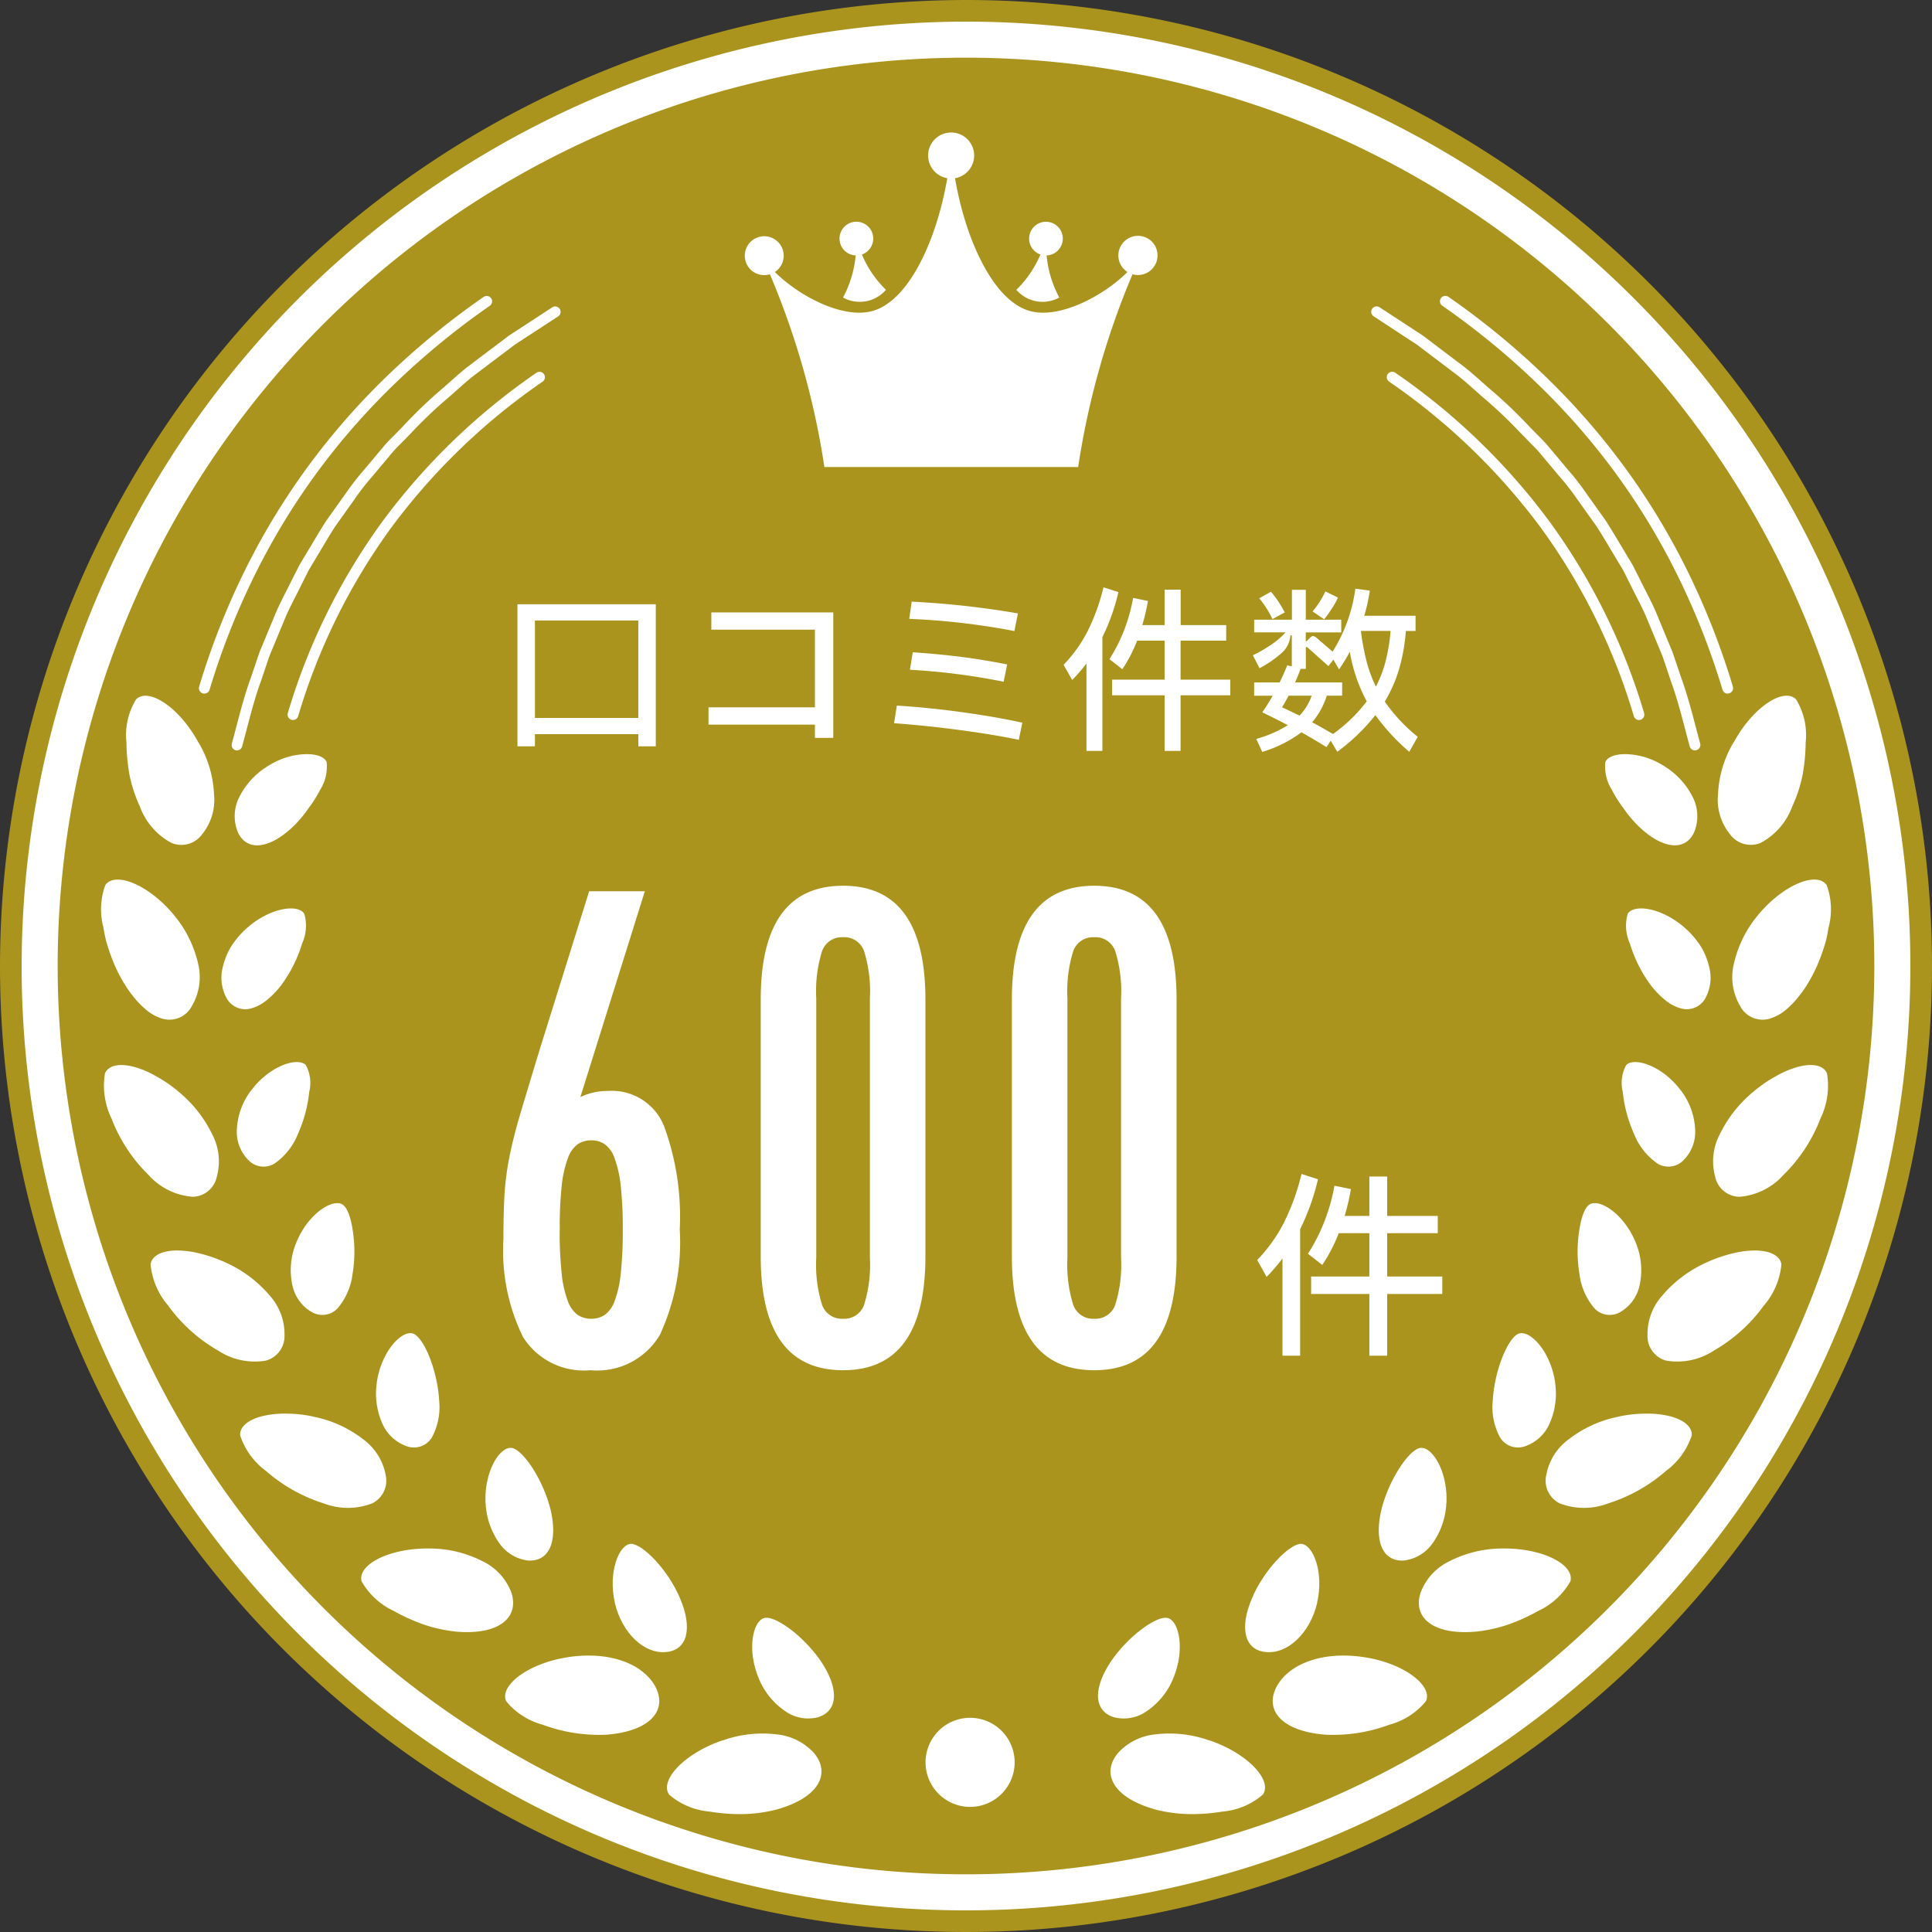 <svg xmlns="http://www.w3.org/2000/svg" width="98.54" height="98.54" viewBox="0 0 98.54 98.54">
  <rect x="0" y="0" width="98.54" height="98.54" fill="#333333" stroke="none"/>
  <g id="グループ_605" data-name="グループ 605" transform="translate(-1013.643 -819)">
    <g id="グループ_127" data-name="グループ 127" transform="translate(1013.643 819)">
      <path id="楕円形_2" data-name="楕円形 2" d="M41.27-8A49.27,49.27,0,1,1-8,41.27,49.326,49.326,0,0,1,41.27-8Zm0,92.659A43.389,43.389,0,1,0-2.119,41.27,43.438,43.438,0,0,0,41.27,84.659Z" transform="translate(8 8)" fill="#ab941d"/>
      <path id="楕円形_3" data-name="楕円形 3" d="M43.167-5A48.167,48.167,0,1,1-5,43.167,48.221,48.221,0,0,1,43.167-5Zm0,92.657A44.491,44.491,0,1,0-1.324,43.167,44.541,44.541,0,0,0,43.167,87.657Z" transform="translate(6.103 6.103)" fill="#fff"/>
      <path id="パス_306" data-name="パス 306" d="M100.656,54.328A46.328,46.328,0,1,1,54.328,8a46.328,46.328,0,0,1,46.328,46.328" transform="translate(-5.058 -5.058)" fill="#ab941d"/>
      <path id="パス_307" data-name="パス 307" d="M21.2,98.908a5.6,5.6,0,0,1,.794,2.634,2.785,2.785,0,0,1-.608,2.06,1.308,1.308,0,0,1-1.555.439,3.436,3.436,0,0,1-1.621-1.87,7.245,7.245,0,0,1-.526-1.606,10.006,10.006,0,0,1-.154-1.649,3.476,3.476,0,0,1,.491-2.2c.637-.631,2.222.424,3.179,2.2" transform="translate(-11.08 -61.046)" fill="#fff"/>
      <path id="パス_308" data-name="パス 308" d="M34.141,105.316a3.876,3.876,0,0,0-1.414,1.633,2.151,2.151,0,0,0-.008,1.7c.466.97,1.61.836,2.815-.318a6.049,6.049,0,0,0,.771-.916,6.247,6.247,0,0,0,.6-.949,2.217,2.217,0,0,0,.332-1.418c-.115-.277-.554-.427-1.136-.4a3.728,3.728,0,0,0-.958.175,4.073,4.073,0,0,0-1,.493" transform="translate(-20.577 -66.18)" fill="#fff"/>
      <path id="パス_309" data-name="パス 309" d="M17.805,123.906a5.922,5.922,0,0,1,1.2,2.461,2.9,2.9,0,0,1-.32,2.123,1.289,1.289,0,0,1-1.466.667,2.322,2.322,0,0,1-.935-.52,4.381,4.381,0,0,1-.487-.495,6.178,6.178,0,0,1-.463-.622,7.822,7.822,0,0,1-.741-1.473c-.1-.259-.188-.521-.262-.781s-.12-.52-.161-.769a3.591,3.591,0,0,1,.1-2.175c.526-.706,2.253.011,3.537,1.584" transform="translate(-8.894 -77.188)" fill="#fff"/>
      <path id="パス_310" data-name="パス 310" d="M31.935,127.123a4.513,4.513,0,0,0-.743.9,3.552,3.552,0,0,0-.39.959,2.175,2.175,0,0,0,.213,1.7,1.088,1.088,0,0,0,1.226.462,2.137,2.137,0,0,0,.74-.38,4.392,4.392,0,0,0,.785-.8,6.913,6.913,0,0,0,1.068-2.13,2.193,2.193,0,0,0,.11-1.514c-.337-.532-1.838-.294-3.009.806" transform="translate(-19.424 -79.714)" fill="#fff"/>
      <path id="パス_311" data-name="パス 311" d="M18.188,149.157a6.472,6.472,0,0,1,1.706,2.174,2.952,2.952,0,0,1,.228,2.143,1.283,1.283,0,0,1-1.235,1.028,3.363,3.363,0,0,1-2.251-1.117,8.058,8.058,0,0,1-1.884-2.872,3.834,3.834,0,0,1-.334-2.311c.189-.416.75-.515,1.448-.335a4.739,4.739,0,0,1,1.122.465,6.968,6.968,0,0,1,1.2.825" transform="translate(-9.063 -93.461)" fill="#fff"/>
      <path id="パス_312" data-name="パス 312" d="M33.55,148.849a3.563,3.563,0,0,0-.707,2.012,2.032,2.032,0,0,0,.635,1.556,1.065,1.065,0,0,0,1.3.125,3.334,3.334,0,0,0,1.181-1.5,7.005,7.005,0,0,0,.577-2.146,1.908,1.908,0,0,0-.179-1.376c-.43-.411-1.862.046-2.8,1.327" transform="translate(-20.764 -93.204)" fill="#fff"/>
      <path id="パス_313" data-name="パス 313" d="M24.743,174.159a6.3,6.3,0,0,1,2.2,1.666,2.933,2.933,0,0,1,.747,2.019,1.287,1.287,0,0,1-.956,1.293,3.4,3.4,0,0,1-2.446-.524,8.071,8.071,0,0,1-2.521-2.272,3.759,3.759,0,0,1-.907-2.122c.074-.447.59-.688,1.311-.7a4.77,4.77,0,0,1,1.2.154,7.113,7.113,0,0,1,1.368.484" transform="translate(-13.18 -109.739)" fill="#fff"/>
      <path id="パス_314" data-name="パス 314" d="M40.584,169.016a3.621,3.621,0,0,0-.172,2.135,2.063,2.063,0,0,0,1,1.36,1.069,1.069,0,0,0,1.291-.189,3.294,3.294,0,0,0,.772-1.754,6.992,6.992,0,0,0,.007-2.256c-.1-.661-.287-1.168-.536-1.307-.524-.295-1.787.527-2.362,2.01" transform="translate(-25.495 -105.581)" fill="#fff"/>
      <path id="パス_315" data-name="パス 315" d="M37.071,196.321a6.055,6.055,0,0,1,2.5,1.139,2.908,2.908,0,0,1,1.154,1.813,1.292,1.292,0,0,1-.676,1.461,3.447,3.447,0,0,1-2.491,0,8.186,8.186,0,0,1-2.917-1.637,3.707,3.707,0,0,1-1.334-1.828c-.026-.445.42-.8,1.118-.977a4.742,4.742,0,0,1,1.2-.132,6.632,6.632,0,0,1,1.437.156" transform="translate(-21.059 -124.059)" fill="#fff"/>
      <path id="パス_316" data-name="パス 316" d="M52.221,187.51a3.768,3.768,0,0,0,.3,2.133,2.12,2.12,0,0,0,1.269,1.126,1.074,1.074,0,0,0,1.23-.449,3.251,3.251,0,0,0,.38-1.887c-.089-1.587-.8-3.249-1.337-3.426-.582-.181-1.619.92-1.846,2.5" transform="translate(-33 -116.991)" fill="#fff"/>
      <path id="パス_317" data-name="パス 317" d="M53.643,214.884a5.938,5.938,0,0,1,2.669.648,2.915,2.915,0,0,1,1.462,1.574c.439,1.268-.584,2.222-2.852,2.014a7.668,7.668,0,0,1-1.643-.37,9.981,9.981,0,0,1-1.5-.684,3.664,3.664,0,0,1-1.637-1.513c-.211-.865,1.467-1.709,3.5-1.668" transform="translate(-31.702 -135.904)" fill="#fff"/>
      <path id="パス_318" data-name="パス 318" d="M67.374,203.725a3.835,3.835,0,0,0,.7,2.042,2.1,2.1,0,0,0,1.456.882c1.09.069,1.536-.959,1.158-2.587-.382-1.553-1.42-3.08-1.988-3.156-.611-.075-1.41,1.215-1.33,2.819" transform="translate(-42.605 -127.056)" fill="#fff"/>
      <path id="パス_319" data-name="パス 319" d="M73.283,229.817c2.05-.314,3.782.29,4.45,1.481.644,1.185-.192,2.288-2.47,2.472A8.2,8.2,0,0,1,72,233.262a3.6,3.6,0,0,1-1.865-1.2c-.363-.8,1.156-1.949,3.153-2.244" transform="translate(-44.318 -145.294)" fill="#fff"/>
      <path id="パス_320" data-name="パス 320" d="M85.114,217.245c.371,1.58,1.534,2.632,2.628,2.513,1.077-.1,1.353-1.216.7-2.737-.623-1.49-1.935-2.785-2.5-2.781-.613.022-1.183,1.446-.823,3.005" transform="translate(-53.757 -135.498)" fill="#fff"/>
      <path id="パス_321" data-name="パス 321" d="M95.388,240.891a6.031,6.031,0,0,1,2.733-.317,2.972,2.972,0,0,1,1.931.948c.87,1.032.293,2.292-1.949,2.9a7.609,7.609,0,0,1-1.7.223,9.555,9.555,0,0,1-1.665-.129,3.62,3.62,0,0,1-2.072-.869c-.5-.736.794-2.108,2.717-2.761" transform="translate(-58.54 -152.117)" fill="#fff"/>
      <path id="パス_322" data-name="パス 322" d="M104.705,227.593a3.711,3.711,0,0,0,1.359,1.669,2.022,2.022,0,0,0,1.664.3c1.031-.325,1.065-1.457.164-2.822-.873-1.3-2.345-2.37-2.9-2.239-.592.134-.911,1.631-.283,3.094" transform="translate(-66.001 -141.977)" fill="#fff"/>
      <path id="パス_323" data-name="パス 323" d="M32.4,65.15a.276.276,0,0,1-.266-.349c.079-.289.157-.584.232-.869.22-.839.448-1.706.755-2.539l.28-.833.149-.435.846-2.04c.154-.353.331-.7.5-1.033.093-.183.19-.371.28-.558v0l.405-.8.453-.758c.109-.177.217-.36.323-.537.191-.321.389-.653.6-.974l.007-.01,1.019-1.43a12.318,12.318,0,0,1,.873-1.121c.077-.091.157-.186.234-.279l.566-.676.1-.116a6.6,6.6,0,0,1,.505-.562c.2-.2.4-.4.59-.6A23.9,23.9,0,0,1,42.8,46.755c.157-.135.316-.276.469-.412.28-.249.57-.507.872-.745l0,0,2.129-1.608.74-.483,1.481-.966a.276.276,0,0,1,.3.462l-2.213,1.443-.7.527-1.407,1.063c-.289.228-.572.48-.846.723-.156.139-.317.282-.479.42l0,0A23.45,23.45,0,0,0,41.242,49c-.195.2-.4.408-.6.61l-.005.005a6.06,6.06,0,0,0-.465.518l-.1.118-.565.675c-.078.094-.158.189-.236.281a11.863,11.863,0,0,0-.838,1.074l-.005.008-1.018,1.429c-.2.31-.4.636-.583.95-.106.177-.215.361-.325.541l-.446.746-.39.777c-.093.19-.19.381-.284.565-.166.326-.339.664-.486,1l-.84,2.025-.14.409-.283.843c-.3.81-.523,1.665-.741,2.493-.075.287-.153.584-.233.875A.276.276,0,0,1,32.4,65.15Z" transform="translate(-20.309 -26.875)" fill="#fff"/>
      <path id="パス_324" data-name="パス 324" d="M27.863,61.359A.276.276,0,0,1,27.6,61a38.126,38.126,0,0,1,2.284-5.827,35.64,35.64,0,0,1,3.253-5.38,36.147,36.147,0,0,1,4.138-4.719A39.717,39.717,0,0,1,42.1,41.132a.276.276,0,1,1,.315.453,39.164,39.164,0,0,0-4.76,3.892,35.6,35.6,0,0,0-4.075,4.647,35.09,35.09,0,0,0-3.2,5.3,37.572,37.572,0,0,0-2.251,5.742A.276.276,0,0,1,27.863,61.359Z" transform="translate(-17.441 -25.983)" fill="#fff"/>
      <path id="パス_325" data-name="パス 325" d="M40.159,69.355A.276.276,0,0,1,39.895,69a32.093,32.093,0,0,1,4.816-9.76,33.065,33.065,0,0,1,7.87-7.6.276.276,0,0,1,.315.453,32.516,32.516,0,0,0-7.74,7.469,31.544,31.544,0,0,0-4.733,9.594A.276.276,0,0,1,40.159,69.355Z" transform="translate(-25.215 -32.631)" fill="#fff"/>
      <path id="パス_326" data-name="パス 326" d="M239.182,98.908a5.6,5.6,0,0,0-.794,2.634A2.785,2.785,0,0,0,239,103.6a1.308,1.308,0,0,0,1.555.439,3.436,3.436,0,0,0,1.621-1.87,7.263,7.263,0,0,0,.526-1.606,10.047,10.047,0,0,0,.154-1.649,3.478,3.478,0,0,0-.491-2.2c-.637-.631-2.222.424-3.179,2.2" transform="translate(-150.76 -61.046)" fill="#fff"/>
      <path id="パス_327" data-name="パス 327" d="M225.82,105.316a3.876,3.876,0,0,1,1.414,1.633,2.151,2.151,0,0,1,.008,1.7c-.466.97-1.61.836-2.815-.318a6.067,6.067,0,0,1-.771-.916,6.247,6.247,0,0,1-.6-.949,2.217,2.217,0,0,1-.332-1.418c.115-.277.554-.427,1.136-.4a3.731,3.731,0,0,1,.958.175,4.073,4.073,0,0,1,1,.493" transform="translate(-140.844 -66.18)" fill="#fff"/>
      <path id="パス_328" data-name="パス 328" d="M241.652,123.906a5.923,5.923,0,0,0-1.2,2.461,2.9,2.9,0,0,0,.32,2.123,1.289,1.289,0,0,0,1.466.667,2.322,2.322,0,0,0,.935-.52,4.381,4.381,0,0,0,.487-.495,6.175,6.175,0,0,0,.463-.622,7.823,7.823,0,0,0,.741-1.473c.1-.259.188-.521.262-.781s.12-.52.161-.769a3.591,3.591,0,0,0-.1-2.175c-.526-.706-2.253.011-3.537,1.584" transform="translate(-152.023 -77.188)" fill="#fff"/>
      <path id="パス_329" data-name="パス 329" d="M228.723,127.123a4.512,4.512,0,0,1,.743.9,3.551,3.551,0,0,1,.39.959,2.175,2.175,0,0,1-.213,1.7,1.088,1.088,0,0,1-1.226.462,2.137,2.137,0,0,1-.74-.38,4.38,4.38,0,0,1-.785-.8,6.913,6.913,0,0,1-1.068-2.13,2.193,2.193,0,0,1-.11-1.514c.337-.532,1.838-.294,3.009.806" transform="translate(-142.694 -79.714)" fill="#fff"/>
      <path id="パス_330" data-name="パス 330" d="M239.742,149.157a6.472,6.472,0,0,0-1.706,2.174,2.952,2.952,0,0,0-.228,2.143,1.283,1.283,0,0,0,1.235,1.028,3.363,3.363,0,0,0,2.251-1.117,8.059,8.059,0,0,0,1.884-2.872,3.834,3.834,0,0,0,.334-2.311c-.189-.416-.749-.515-1.448-.335a4.739,4.739,0,0,0-1.122.465,6.969,6.969,0,0,0-1.2.825" transform="translate(-150.328 -93.461)" fill="#fff"/>
      <path id="パス_331" data-name="パス 331" d="M228.13,148.849a3.563,3.563,0,0,1,.707,2.012,2.032,2.032,0,0,1-.635,1.556,1.065,1.065,0,0,1-1.3.125,3.334,3.334,0,0,1-1.181-1.5,7.006,7.006,0,0,1-.577-2.146,1.908,1.908,0,0,1,.179-1.376c.43-.411,1.862.046,2.8,1.327" transform="translate(-142.376 -93.204)" fill="#fff"/>
      <path id="パス_332" data-name="パス 332" d="M231.56,174.159a6.3,6.3,0,0,0-2.2,1.666,2.933,2.933,0,0,0-.747,2.019,1.287,1.287,0,0,0,.956,1.293,3.4,3.4,0,0,0,2.446-.524,8.074,8.074,0,0,0,2.521-2.272,3.759,3.759,0,0,0,.907-2.122c-.074-.447-.59-.688-1.311-.7a4.769,4.769,0,0,0-1.2.154,7.113,7.113,0,0,0-1.368.484" transform="translate(-144.583 -109.739)" fill="#fff"/>
      <path id="パス_333" data-name="パス 333" d="M221.909,169.016a3.622,3.622,0,0,1,.172,2.135,2.063,2.063,0,0,1-1,1.36,1.069,1.069,0,0,1-1.291-.189,3.294,3.294,0,0,1-.772-1.754,6.993,6.993,0,0,1-.007-2.256c.1-.661.287-1.168.536-1.307.524-.295,1.787.527,2.362,2.01" transform="translate(-138.458 -105.581)" fill="#fff"/>
      <path id="パス_334" data-name="パス 334" d="M218.2,196.321a6.056,6.056,0,0,0-2.5,1.139,2.908,2.908,0,0,0-1.153,1.813,1.291,1.291,0,0,0,.676,1.461,3.446,3.446,0,0,0,2.49,0,8.18,8.18,0,0,0,2.917-1.637,3.7,3.7,0,0,0,1.334-1.828c.026-.445-.42-.8-1.118-.977a4.744,4.744,0,0,0-1.2-.132,6.629,6.629,0,0,0-1.437.156" transform="translate(-135.677 -124.059)" fill="#fff"/>
      <path id="パス_335" data-name="パス 335" d="M210.3,187.51a3.767,3.767,0,0,1-.3,2.133,2.12,2.12,0,0,1-1.269,1.126,1.074,1.074,0,0,1-1.23-.449,3.252,3.252,0,0,1-.38-1.887c.089-1.587.8-3.249,1.337-3.426.582-.181,1.619.92,1.846,2.5" transform="translate(-130.985 -116.991)" fill="#fff"/>
      <path id="パス_336" data-name="パス 336" d="M201.111,214.884a5.935,5.935,0,0,0-2.669.648,2.914,2.914,0,0,0-1.462,1.574c-.439,1.268.584,2.222,2.852,2.014a7.668,7.668,0,0,0,1.643-.37,9.984,9.984,0,0,0,1.5-.684,3.664,3.664,0,0,0,1.637-1.513c.211-.865-1.467-1.709-3.5-1.668" transform="translate(-124.513 -135.904)" fill="#fff"/>
      <path id="パス_337" data-name="パス 337" d="M194.755,203.725a3.835,3.835,0,0,1-.7,2.042,2.1,2.1,0,0,1-1.456.882c-1.09.069-1.536-.959-1.158-2.587.382-1.553,1.42-3.08,1.988-3.156.611-.075,1.41,1.215,1.33,2.819" transform="translate(-120.985 -127.056)" fill="#fff"/>
      <path id="パス_338" data-name="パス 338" d="M181.264,229.817c-2.05-.314-3.782.29-4.45,1.481-.645,1.185.192,2.288,2.47,2.472a8.2,8.2,0,0,0,3.268-.509,3.6,3.6,0,0,0,1.866-1.2c.362-.8-1.156-1.949-3.153-2.244" transform="translate(-111.689 -145.294)" fill="#fff"/>
      <path id="パス_339" data-name="パス 339" d="M176.443,217.245c-.371,1.58-1.534,2.632-2.628,2.513-1.077-.1-1.353-1.216-.7-2.737.623-1.49,1.935-2.785,2.5-2.781.613.022,1.184,1.446.823,3.005" transform="translate(-109.26 -135.498)" fill="#fff"/>
      <path id="パス_340" data-name="パス 340" d="M159.146,240.891a6.03,6.03,0,0,0-2.733-.317,2.972,2.972,0,0,0-1.932.948c-.87,1.032-.293,2.292,1.949,2.9a7.609,7.609,0,0,0,1.7.223,9.555,9.555,0,0,0,1.665-.129,3.619,3.619,0,0,0,2.072-.869c.5-.736-.794-2.108-2.717-2.761" transform="translate(-97.454 -152.117)" fill="#fff"/>
      <path id="パス_341" data-name="パス 341" d="M156.189,227.593a3.711,3.711,0,0,1-1.359,1.669,2.022,2.022,0,0,1-1.664.3c-1.031-.325-1.065-1.457-.164-2.822.873-1.3,2.345-2.37,2.9-2.239.592.134.911,1.631.283,3.094" transform="translate(-96.354 -141.977)" fill="#fff"/>
      <path id="パス_342" data-name="パス 342" d="M206.789,65.15a.276.276,0,0,1-.266-.2c-.08-.292-.158-.588-.233-.875-.217-.827-.442-1.683-.741-2.492l0-.008-.281-.836-.139-.407-.84-2.025c-.148-.338-.32-.675-.486-1-.094-.184-.191-.375-.284-.565l-.39-.777-.446-.746c-.11-.18-.219-.363-.325-.541-.187-.315-.381-.64-.583-.95l-1.024-1.437a11.78,11.78,0,0,0-.836-1.072c-.078-.093-.159-.188-.238-.283l-.565-.675-.1-.118a6.057,6.057,0,0,0-.465-.518l-.005-.005c-.2-.2-.4-.409-.6-.61a23.447,23.447,0,0,0-1.912-1.825l0,0c-.161-.138-.32-.28-.475-.417-.275-.244-.559-.5-.849-.726l-2.1-1.59-.732-.478L190.388,43a.276.276,0,0,1,.3-.462L192.926,44l.7.533,1.414,1.068c.3.24.595.5.876.749.152.135.309.275.465.409a23.89,23.89,0,0,1,1.955,1.866c.193.2.392.4.59.6a6.606,6.606,0,0,1,.505.562l.1.116.566.676c.078.094.158.189.236.281a12.239,12.239,0,0,1,.872,1.12l1.026,1.44c.208.321.406.653.6.973.105.177.214.359.323.537l0,0,.461.773.4.79c.091.186.187.375.28.558.171.334.347.68.5,1.034l0,0,.85,2.052.143.417.28.834c.307.834.535,1.7.755,2.54.075.285.152.581.232.869a.276.276,0,0,1-.266.349Z" transform="translate(-120.339 -26.875)" fill="#fff"/>
      <path id="パス_343" data-name="パス 343" d="M214.514,61.359a.276.276,0,0,1-.264-.2A37.574,37.574,0,0,0,212,55.42a35.1,35.1,0,0,0-3.2-5.3,35.615,35.615,0,0,0-4.076-4.647,39.178,39.178,0,0,0-4.759-3.892.276.276,0,1,1,.315-.453,39.731,39.731,0,0,1,4.827,3.947,36.168,36.168,0,0,1,4.139,4.719,35.651,35.651,0,0,1,3.252,5.379A38.128,38.128,0,0,1,214.779,61a.276.276,0,0,1-.264.355Z" transform="translate(-126.396 -25.983)" fill="#fff"/>
      <path id="パス_344" data-name="パス 344" d="M205.339,69.355a.276.276,0,0,1-.264-.2,31.545,31.545,0,0,0-4.733-9.593A32.517,32.517,0,0,0,192.6,52.1a.276.276,0,1,1,.315-.453,33.066,33.066,0,0,1,7.87,7.6A32.092,32.092,0,0,1,205.6,69a.276.276,0,0,1-.264.355Z" transform="translate(-121.743 -32.631)" fill="#fff"/>
      <path id="パス_345" data-name="パス 345" d="M132.969,240.638a2.272,2.272,0,1,1-2.272-2.272,2.272,2.272,0,0,1,2.272,2.272" transform="translate(-81.218 -150.751)" fill="#fff"/>
      <path id="パス_346" data-name="パス 346" d="M143.4,31.618a.859.859,0,1,0-1.142.81,5.461,5.461,0,0,1-1.227,1.8,1.764,1.764,0,0,0,2.19.394,5.643,5.643,0,0,1-.647-2.147.858.858,0,0,0,.826-.857" transform="translate(-89.193 -19.447)" fill="#fff"/>
      <path id="パス_347" data-name="パス 347" d="M123.4,23.639a1,1,0,0,0-.543,1.844c-1.186,1.183-3.347,2.353-4.869,2.016-1.927-.427-3.385-3.627-3.926-6.8a1.174,1.174,0,1,0-.395,0c-.541,3.178-2,6.378-3.926,6.8-1.521.337-3.683-.833-4.869-2.016a.992.992,0,1,0-.251.117A40.747,40.747,0,0,1,107.4,35.43h12.943a40.764,40.764,0,0,1,2.772-9.831,1,1,0,1,0,.292-1.961" transform="translate(-65.352 -11.61)" fill="#fff"/>
      <path id="パス_348" data-name="パス 348" d="M117.63,32.428a.86.86,0,1,0-.317.047,5.636,5.636,0,0,1-.647,2.147,1.764,1.764,0,0,0,2.19-.394,5.465,5.465,0,0,1-1.227-1.8" transform="translate(-73.669 -19.447)" fill="#fff"/>
      <rect id="長方形_70" data-name="長方形 70" width="98.54" height="98.54" transform="translate(0 0)" fill="none"/>
    </g>
    <path id="パス_374" data-name="パス 374" d="M-13.4-13.65l3.29-10.5H-12.95L-15.435-16.2q-.63,2.065-1.015,3.36t-.577,2.293a14.487,14.487,0,0,0-.245,1.925q-.052.927-.052,2.222a10.01,10.01,0,0,0,1,4.987A3.667,3.667,0,0,0-12.88.28a3.712,3.712,0,0,0,3.535-1.8A11.223,11.223,0,0,0-8.33-6.895a13.4,13.4,0,0,0-.805-5.285,2.864,2.864,0,0,0-2.835-1.785,3.393,3.393,0,0,0-.788.087A3,3,0,0,0-13.4-13.65Zm-1.05,6.755a19.456,19.456,0,0,1,.1-2.24,5.7,5.7,0,0,1,.315-1.4,1.477,1.477,0,0,1,.507-.718,1.228,1.228,0,0,1,.682-.192,1.228,1.228,0,0,1,.683.192,1.477,1.477,0,0,1,.507.718,5.7,5.7,0,0,1,.315,1.4,19.456,19.456,0,0,1,.105,2.24,19.934,19.934,0,0,1-.105,2.258,5.448,5.448,0,0,1-.315,1.4,1.474,1.474,0,0,1-.507.7,1.228,1.228,0,0,1-.683.192,1.228,1.228,0,0,1-.682-.192,1.474,1.474,0,0,1-.507-.7,5.448,5.448,0,0,1-.315-1.4A19.934,19.934,0,0,1-14.455-6.895ZM0,.28q4.2,0,4.2-5.81V-18.62q0-5.81-4.2-5.81t-4.2,5.81V-5.53Q-4.2.28,0,.28ZM0-2.345a1.07,1.07,0,0,1-1.068-.7,6.835,6.835,0,0,1-.3-2.415V-18.69a6.835,6.835,0,0,1,.3-2.415A1.07,1.07,0,0,1,0-21.805a1.07,1.07,0,0,1,1.068.7,6.835,6.835,0,0,1,.3,2.415V-5.46a6.835,6.835,0,0,1-.3,2.415A1.07,1.07,0,0,1,0-2.345ZM12.81.28q4.2,0,4.2-5.81V-18.62q0-5.81-4.2-5.81t-4.2,5.81V-5.53Q8.61.28,12.81.28Zm0-2.625a1.07,1.07,0,0,1-1.067-.7,6.835,6.835,0,0,1-.3-2.415V-18.69a6.835,6.835,0,0,1,.3-2.415,1.07,1.07,0,0,1,1.067-.7,1.07,1.07,0,0,1,1.068.7,6.835,6.835,0,0,1,.3,2.415V-5.46a6.835,6.835,0,0,1-.3,2.415A1.07,1.07,0,0,1,12.81-2.345Z" transform="translate(1056.643 888.607)" fill="#fff"/>
    <path id="パス_375" data-name="パス 375" d="M3.33-8.23a11.806,11.806,0,0,1-.91,2.55V.77h-.9V-4.19a9.4,9.4,0,0,1-.81.94L.23-4.11a7.976,7.976,0,0,0,1.36-1.9,11.611,11.611,0,0,0,.9-2.49ZM9.67-3.27v.89H6.86V.77H5.95V-2.38H2.98v-.89H5.95V-5.48H4.39a8.326,8.326,0,0,1-.84,1.62l-.73-.57A9.514,9.514,0,0,0,4.17-7.9l.84.17a11.368,11.368,0,0,1-.32,1.37H5.95V-8.37h.91v2.01H9.44v.88H6.86v2.21Z" transform="translate(1077.535 887.377)" fill="#fff"/>
    <path id="パス_376" data-name="パス 376" d="M-21.717.459h-.891V-6.786h7.056V.459h-.891V-.162h-5.274Zm0-6.417V-.99h5.274V-5.958ZM-6.5.027h-.936V-.648h-5.427V-1.53h5.427V-5.49h-5.283v-.882H-6.5Zm4-6.948a45.059,45.059,0,0,1,5.418.6l-.18.9a36.039,36.039,0,0,0-5.364-.621Zm.054,2.583q1.341.09,2.493.238t2.322.383l-.18.882a33.628,33.628,0,0,0-4.779-.612Zm-.81,2.718q1.683.108,3.393.347t3.006.526l-.18.873q-1.3-.27-3.033-.5T-3.4-.72Zm11.3-5.787a10.626,10.626,0,0,1-.819,2.3V.693h-.81V-3.771a8.461,8.461,0,0,1-.729.846L5.247-3.7a7.179,7.179,0,0,0,1.224-1.71,10.45,10.45,0,0,0,.81-2.241Zm5.706,4.464v.8H11.214V.693H10.4V-2.142H7.722v-.8H10.4V-4.932h-1.4a7.493,7.493,0,0,1-.756,1.458l-.657-.513A8.562,8.562,0,0,0,8.793-7.11l.756.153a10.232,10.232,0,0,1-.288,1.233H10.4V-7.533h.819v1.809h2.322v.792H11.214v1.989Zm7.884,1.125A8.57,8.57,0,0,0,23.31-.027l-.432.765A10.715,10.715,0,0,1,21.15-1.134,10.041,10.041,0,0,1,19.206.738L18.873.171,18.657.5q-.684-.423-1.278-.756a6.457,6.457,0,0,1-2,1L15.075.081a6.211,6.211,0,0,0,1.611-.7q-.567-.3-1.305-.657.27-.387.531-.846h-.945V-2.8h1.3q.252-.522.387-.873l.234.054V-5.2h-.072a1.312,1.312,0,0,1-.432.887,5.758,5.758,0,0,1-1.143.787L14.9-4.185a7.044,7.044,0,0,0,.967-.562,3.648,3.648,0,0,0,.7-.608h-1.6V-6h1.926V-7.524H17.6V-6h1.809v.648H17.6V-4.9h.045l.144-.153q.117-.117.18-.117a.375.375,0,0,1,.189.1l.81.7a8.039,8.039,0,0,0,1.161-3.213l.738.1A9.183,9.183,0,0,1,20.583-6.2H23.2v.774h-.495A9.4,9.4,0,0,1,22.365-3.5,7.159,7.159,0,0,1,21.627-1.818Zm-2.394-5.31a4.313,4.313,0,0,1-.319.576,6.449,6.449,0,0,1-.382.531l-.594-.4A4.521,4.521,0,0,0,18.6-7.443ZM15.9-6.03a4.856,4.856,0,0,0-.675-1.062l.6-.333a4.769,4.769,0,0,1,.382.509,5.272,5.272,0,0,1,.319.544Zm5.274,3.447a5.983,5.983,0,0,0,.5-1.309,9.362,9.362,0,0,0,.252-1.535H20.412A12.331,12.331,0,0,0,20.7-3.879,6.784,6.784,0,0,0,21.177-2.583ZM18.99-.171a7.864,7.864,0,0,0,1.719-1.665,8.225,8.225,0,0,1-.864-2.529,8.445,8.445,0,0,1-.549.9l-.288-.5-.252.333L17.685-4.59a.061.061,0,0,0-.045-.018q-.036,0-.036.063v1.053h-.27q-.09.261-.279.693h2.4v.675h-.783a3.97,3.97,0,0,1-.747,1.359q.261.135.765.423Q18.792-.279,18.99-.171ZM16.722-2.124q-.189.36-.333.594.378.171.891.423A2.763,2.763,0,0,0,17.9-2.124Z" transform="translate(1062.643 856.607)" fill="#fff"/>
  </g>
</svg>
